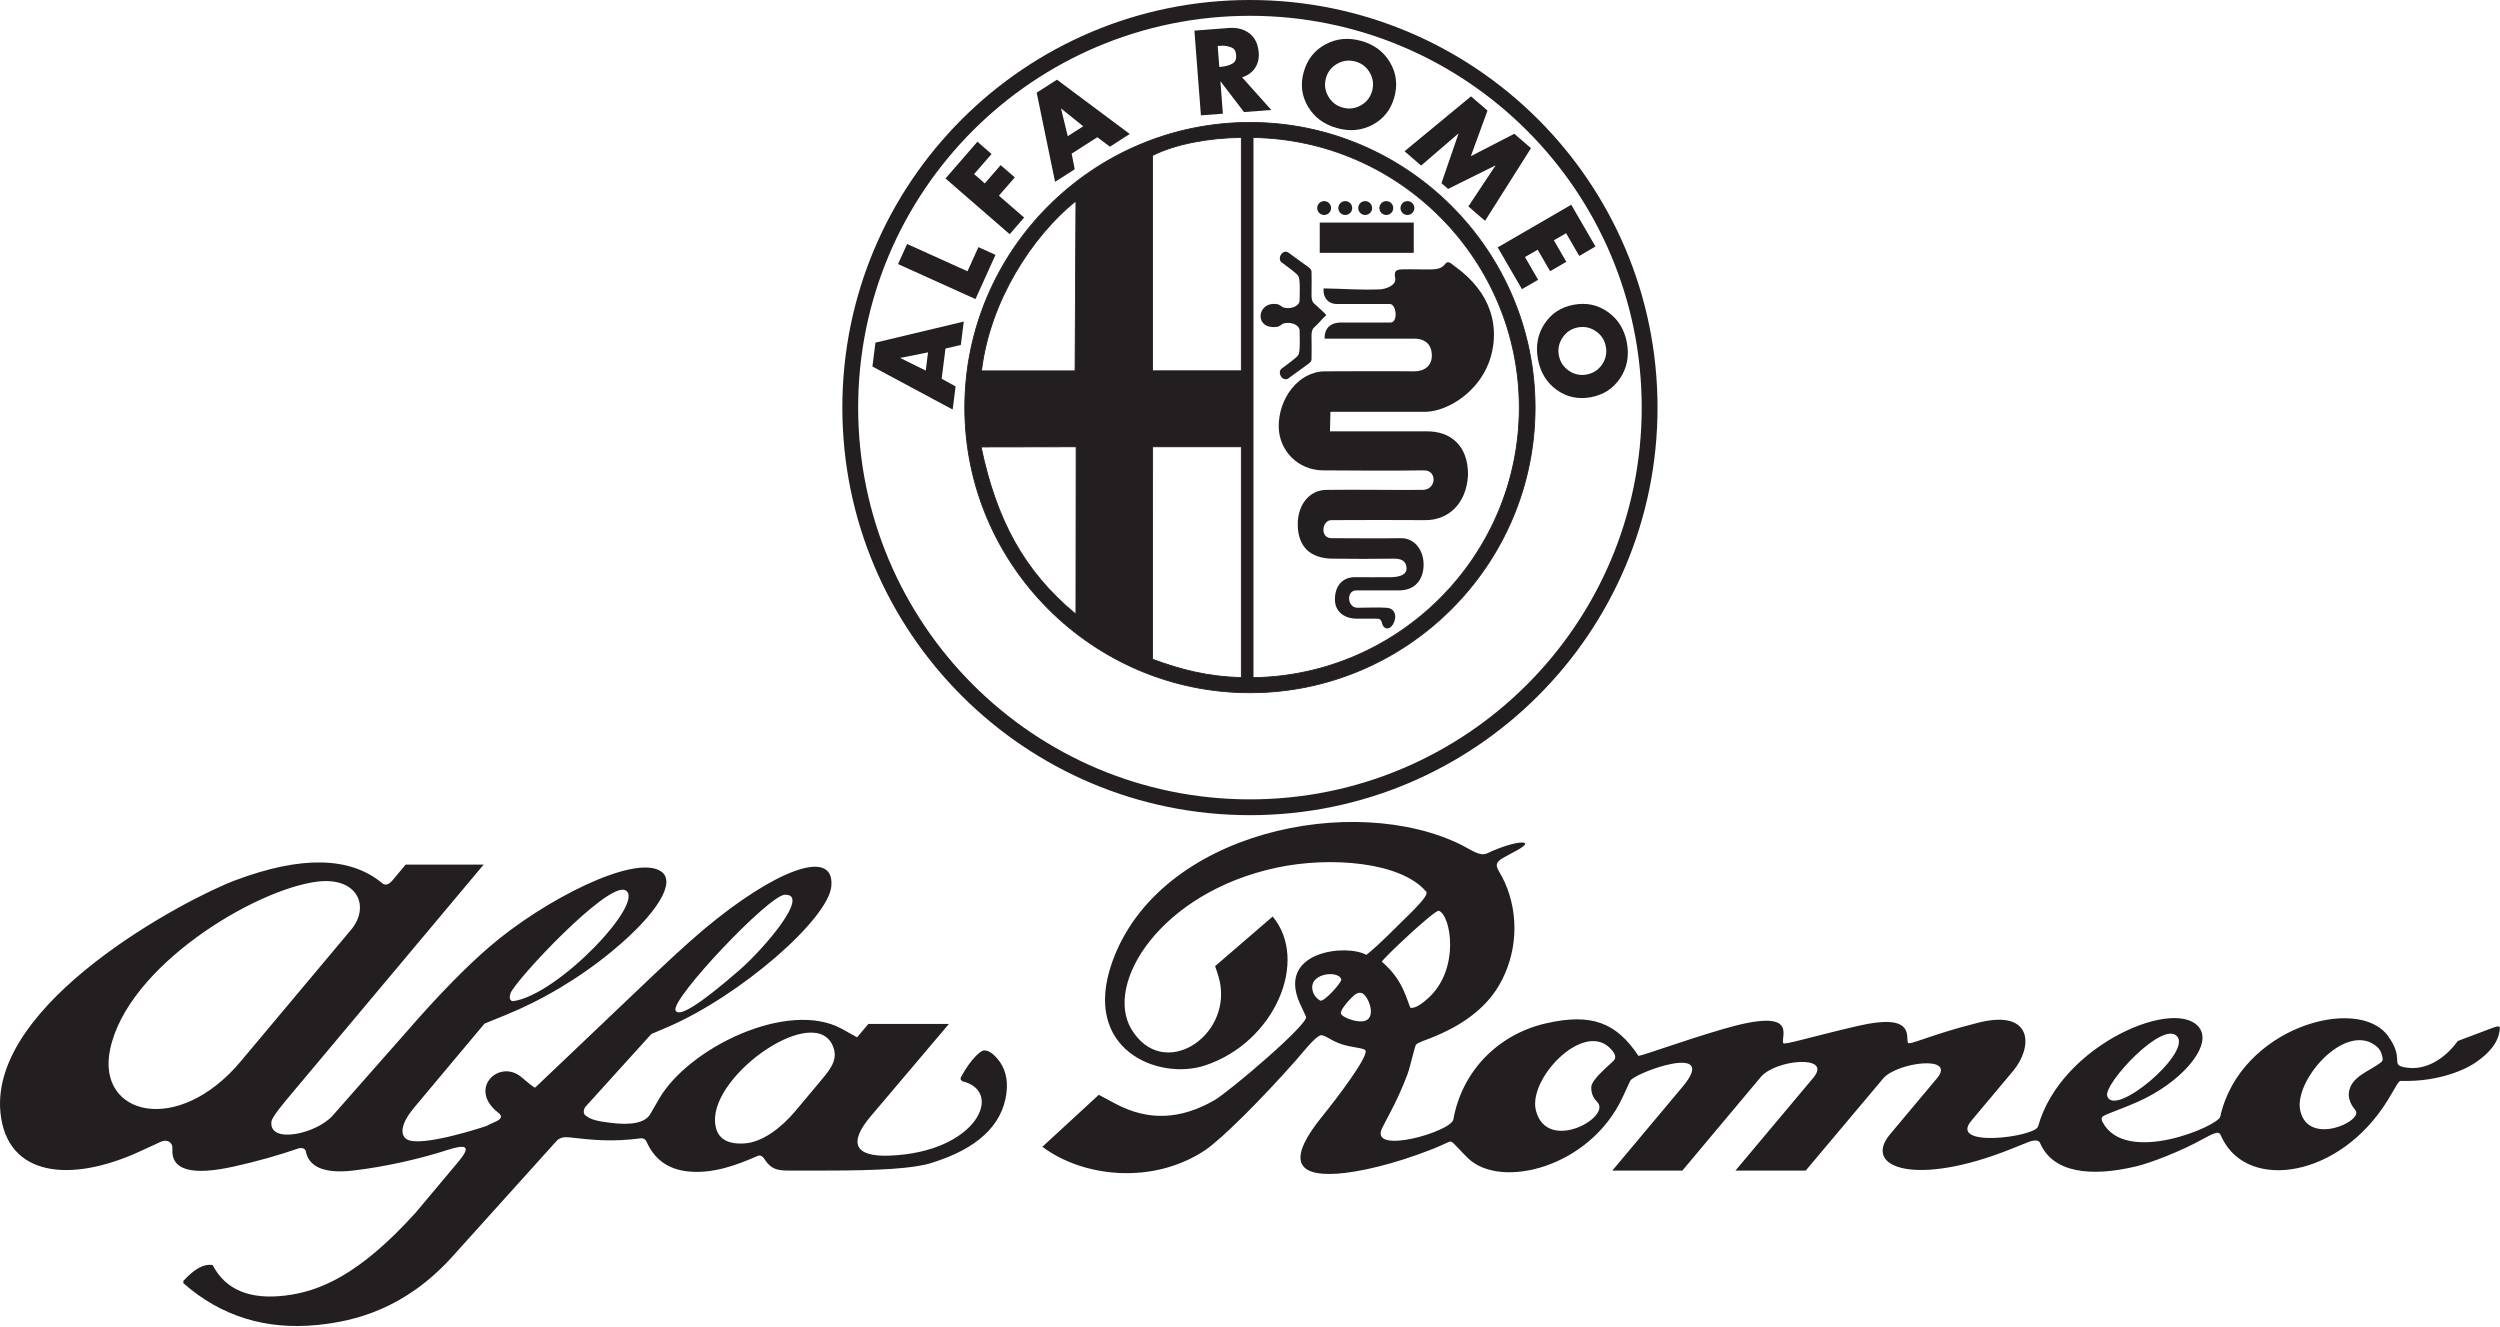 <?xml version="1.0" encoding="UTF-8" standalone="no"?><!DOCTYPE svg PUBLIC "-//W3C//DTD SVG 1.1//EN" "http://www.w3.org/Graphics/SVG/1.1/DTD/svg11.dtd"><svg width="100%" height="100%" viewBox="0 0 652 346" version="1.1" xmlns="http://www.w3.org/2000/svg" xmlns:xlink="http://www.w3.org/1999/xlink" xml:space="preserve" xmlns:serif="http://www.serif.com/" style="fill-rule:evenodd;clip-rule:evenodd;stroke-miterlimit:2;"><g><path d="M260.019,275.988c-1.413,-1.594 -2.659,-2.246 -3.73,-1.969c-0.439,0.117 -3.015,1.949 -5.597,6.771c-0.491,0.91 0.174,0.775 0.148,1.175c11.161,2.46 4.132,18.59 -18.959,19.429c-8.921,0.317 -10.747,-3.246 -4.769,-10.301l20.378,-24.057l-21.018,0.005l-2.937,3.498l-4.06,-2.259c-14.014,-7.603 -39.867,4.984 -47.561,18.255l-2.305,3.991c-1.311,2.266 -4.815,3.026 -10.503,2.29c-3.027,-0.394 -5.06,-0.716 -6.531,-2.021c-0.485,-0.418 -0.421,-1.562 0.18,-2.227l17.113,-18.893l4.118,-1.762c19.068,-8.146 42.158,-28.293 42.836,-36.865c0.82,-10.225 -15.028,-3.951 -33.18,11.27c-4.886,4.093 -10.799,9.683 -14.459,13.155l-29.616,28.178c-0.174,0.154 -2.279,-1.634 -3.582,-2.732c-5.809,-4.886 -14.111,3.047 -6.016,9.289c2.252,1.743 -1.634,2.511 -2.912,3.369c-0.167,0.118 -17.661,5.945 -21.088,3.473c-1.776,-1.284 -1.246,-4.28 2.078,-8.237l18.32,-21.862l5.331,-2.162c9.586,-3.881 19.469,-9.69 28.132,-16.887c11.671,-9.689 16.602,-17.907 12.574,-20.644c-6.816,-4.627 -30.552,7.398 -44.908,19.791c-6.242,5.398 -13.439,12.788 -21.579,22.161l-19.165,21.741c-4.177,4.732 -16.603,7.526 -15.971,1.613c0.136,-1.214 2.731,-4.326 5.558,-7.687l49.795,-59.387l-20.333,-0l-2.563,3.047c-0.897,1.071 -2.137,2.982 -3.596,1.775c-8.327,-6.914 -21.056,-7.172 -38.182,-0.768c-12.954,4.841 -64.241,31.881 -61.342,60.664c1.685,16.7 18.261,18.392 36.374,10.076l5.365,-2.471c1.936,-0.886 3.214,0.308 3.104,1.709c-0.438,5.765 5.19,7.134 16.17,4.681c5.913,-1.317 11.619,-2.931 16.661,-4.681c0.755,-0.264 1.794,-0.115 1.969,0.781c0.8,4.119 4.976,5.825 12.277,4.984c8.721,-1.012 17.939,-3.194 24.478,-5.318c5.067,-1.646 6.494,-1.144 3.092,2.929l-11.206,13.362c-14.802,16.377 -25.162,20.567 -34.083,21.631c-9.244,1.105 -15.524,-1.542 -18.848,-7.946c-2.228,-0.425 -4.778,0.942 -7.65,4.125c-0.02,0.239 -0.02,0.439 0,0.587c9.805,8.631 21.483,12.259 35.038,10.89c9.566,-0.968 22.58,-4.118 34.832,-17.512l27.473,-30.488c0.813,-0.896 2.072,-1.064 3.228,-0.928c6.248,0.721 11.367,1.233 18.823,0.245c0.503,-0.059 1.143,0.284 1.374,0.825c2.046,4.68 5.661,7.288 10.845,7.824c6.338,0.658 12.439,-1.529 18.184,-4.054c0.988,-0.433 1.633,0.658 1.878,1.026c1.569,2.369 3.176,2.802 6.094,2.802l9.631,0c13.982,0 22.895,-0.503 27.634,-1.968c11.956,-3.693 18.488,-9.735 19.611,-18.114c0.49,-3.736 -0.323,-6.816 -2.447,-9.217Zm-55.343,-42.639c6.779,-0.234 -5.263,13.931 -11.903,19.712c-10.249,8.922 -15.859,12.435 -16.601,10.415c-1.125,-3.053 24.314,-29.977 28.504,-30.127Zm-71.517,25.665c1.172,-3.252 25.198,-29.033 29.888,-26.848c5.747,2.68 -17.344,27.291 -29.248,28.945c-0.198,0.03 -1.322,-0.211 -0.64,-2.097Zm-104.466,14.777c4.435,-21.794 37.718,-41.81 54.038,-43.858c10.536,-1.323 13.865,6.506 8.849,12.523l-28.843,34.403c-16.265,19.401 -37.553,14.146 -34.044,-3.068Zm184.558,9.023l-5.829,6.953c-3.676,4.376 -8.588,8.141 -13.282,8.436c-4.841,0.309 -7.391,-1.556 -7.655,-5.591c-0.832,-12.745 26.662,-31.552 30.898,-19.378c1.222,3.519 -1.224,6.107 -4.132,9.58Zm436.958,-14.798l-9.217,3.473c-3.247,4.473 -8.353,8.022 -14.045,6.828c-3.557,-0.742 0.212,-2.155 -4.184,-8.171c-7.881,-10.761 -38.594,-2.156 -43.727,21.096c-0.542,2.439 -24.762,12.858 -30.706,1.348c-0.246,-0.478 -0.382,-1.156 0.148,-1.473c1.363,-0.812 4.552,-1.774 8.922,-3.705c11.231,-4.938 19.307,-14.213 16.414,-19.021c-5.365,-8.877 -36.283,3.717 -42.281,25.388c-0.754,2.749 -23.437,5.712 -17.435,-1.453l10.935,-13.039c5.164,-6.165 5.313,-16.183 -9.076,-12.576c-12.794,3.209 -18.132,6.094 -18.398,5.185c-0.49,-1.679 1.718,-7.754 -12.954,-4.351c-11.967,2.775 -19.346,5.073 -19.545,4.506c-0.665,-1.866 4.258,-9.509 -15.597,-3.699c-10.82,3.156 -20.605,6.829 -22.153,7.023c-5.817,-8.772 -12.331,-11.141 -23.936,-8.527c-12.425,2.749 -22.056,12.302 -24.342,25.11c-0.581,3.234 -22.225,9.443 -18.539,2.175c2.065,-4.02 4.157,-7.565 6.61,-14.065c0.575,-1.492 1.807,-6.869 2.143,-7.546c0.284,-0.542 2.434,-1.24 3.86,-1.795c8.457,-3.318 14.409,-7.888 17.835,-13.736c4.791,-8.186 5.301,-18.326 1.537,-26.801c-1.775,-3.996 -3.705,-4.693 -0.058,-6.683l3.214,-1.749c5.456,-2.962 -0.503,-2.665 -7.778,0.788c-1.891,0.904 -4.248,-0.949 -6.578,-2.117c-27.912,-13.982 -78.997,-3.757 -91.198,30.423c-8.184,22.941 12.073,31.036 24.207,27.013c18.159,-6.021 27.222,-27.297 17.63,-38.839l-15.021,12.948c0.013,-0.006 0.974,2.732 1.245,4.107c2.918,14.458 -14.846,25.884 -23.038,12.387c-7.249,-11.955 7.591,-35.755 37.943,-42.204c13.917,-2.949 32.32,-1.503 38.911,6.288c1.001,1.181 -5.648,6.978 -10.199,11.606c-0.735,0.749 -3.763,3.621 -5.409,4.873c-5.255,-2.929 -23.303,-0.948 -17.423,12.485l1.686,3.647c0.794,1.852 -20.173,19.661 -23.962,21.818c-8.811,5.035 -17.222,5.415 -25.743,0.865l-4.344,-2.318l-14.711,13.549c10.56,7.966 28.828,9.987 42.475,0.866c4.511,-3.054 14.995,-13.627 23.638,-23.4c1.923,-2.188 4.77,-5.906 6.358,-6.507c0.962,-0.361 2.543,1.24 5.261,2.183c2.73,1.038 6.352,1 6.565,1.82c0.471,1.82 -7.036,11.832 -11.355,17.163c-8.669,10.702 -7.333,15.668 3.996,14.892c5.351,-0.368 14.614,-2.355 25.129,-6.546c3.525,-1.427 3.964,-1.924 4.513,-1.806c0.619,0.134 2.524,2.53 4.421,4.324c8.547,8.224 31.785,2.466 40.332,-15.918l1.961,-4.242c0.963,-2.083 23.625,-10.346 13.648,1.55l-18.307,21.838l18.268,-0l20.461,-24.407c3.861,-4.609 18.779,-5.906 13.724,0.162l-20.341,24.245l18.327,-0l20.186,-24c3.595,-4.273 19.209,-6.235 14.047,-0.072l-12.214,14.571c-7.372,8.797 6.713,13.812 31.521,3.873l4.427,-1.776c1.362,-0.542 2.794,-0.718 3.145,0.186c3.337,7.818 13.206,8.948 25.057,6.114c3.835,-0.898 11.743,-3.963 17.597,-7.224c4.5,-2.49 4.099,-1.536 4.873,-0.058c6.797,13.814 30.675,10.265 43.121,-9.927c2.266,-3.681 2.814,-5.093 3.415,-5.082c10.328,0.324 17.462,-3.258 19.85,-5.015c2.872,-2.051 5.75,-4.776 6.015,-8.719c0.057,-0.884 -1.168,-0.298 -1.757,-0.149Zm-82.299,2.418c3.278,4.501 -16.562,21.231 -18.353,15.404c-0.979,-3.184 14.84,-20.231 18.353,-15.404Zm-192.659,-32.898c3.154,1.179 5.55,15.038 -2.589,22.605c-2.093,1.946 -3.684,2.85 -4.772,2.709c-0.277,-0.035 -1.137,-3.766 -3.075,-6.914c-1.477,-2.38 -3.11,-4.006 -4.424,-5.112c-0.313,-0.26 13.825,-13.67 14.86,-13.288Zm-30.954,23.412c-0.626,-0.323 -1.44,-1.117 -1.737,-1.898c-2.123,-5.223 6.507,-6.211 7.244,-3.627c0.199,0.742 -4.545,6.028 -5.507,5.525Zm11.159,5.403c-1.897,0.276 -5.671,-1.072 -5.768,-2.132c-0.072,-0.754 1.485,-2.711 2.669,-3.895c0.753,-0.753 1.665,-1.689 2.805,-1.332c1.621,0.508 4.257,6.783 0.294,7.359Zm65.295,10.372l-2.196,2.021c-2.322,2.168 -3.509,3.756 -3.549,4.739c-0.065,1.516 0.451,2.801 1.549,3.912c3.924,3.911 -13.103,13.451 -15.982,2.245c-2.111,-8.197 12,-23.012 19.068,-16.525c1.665,1.536 2.045,2.725 1.11,3.608Zm200.349,0.221c-3.082,2.494 -8.149,3.749 -8.54,8.243c-0.079,0.905 0.196,1.943 0.825,3.118l0.942,1.296c2.048,2.819 -12.394,9.462 -14.429,-0c-1.661,-7.733 11.361,-22.768 19.442,-17.064c0.802,0.568 1.345,1.208 1.627,1.921c0.518,1.31 0.56,2.139 0.133,2.486Z" style="fill:#231f20;fill-rule:nonzero;"/><path d="M325.983,212.597c58.708,-0 106.299,-47.592 106.299,-106.299c0,-58.707 -47.591,-106.298 -106.299,-106.298c-58.706,0 -106.299,47.591 -106.299,106.298c0,58.707 47.593,106.299 106.299,106.299Zm0,-4.123c56.431,-0 102.175,-45.745 102.175,-102.176c0,-56.43 -45.744,-102.175 -102.175,-102.175c-56.43,-0 -102.175,45.745 -102.175,102.175c0,56.431 45.745,102.176 102.175,102.176Z" style="fill:#231f20;"/><path d="M325.984,180.665c40.96,0 74.367,-33.407 74.367,-74.367c0,-40.96 -33.407,-74.368 -74.367,-74.368c-40.96,-0 -74.368,33.408 -74.368,74.368c0,40.96 33.408,74.367 74.368,74.367Zm0.808,-3.934c38.338,-0.543 69.439,-31.97 69.439,-70.433c0,-38.463 -31.101,-69.89 -69.439,-70.433l0,140.866Zm-3.052,-140.87c-8.31,0.036 -17.407,1.738 -23.155,4.695l0,56.151l23.155,0l0,-60.846Zm0,80.66l-23.139,-0l-0.016,55.402c7.357,2.737 14.331,4.543 23.155,4.791l0,-60.193Zm-43.13,-64.133c-11.477,9.235 -22.468,26.166 -24.639,44.335l24.404,-0l0.235,-44.335Zm-24.74,64.18c3.964,18.862 11.09,32.406 24.74,43.64l0.046,-43.687l-24.786,0.047Z" style="fill:#231f20;"/><path d="M325.984,180.665c40.96,0 74.367,-33.407 74.367,-74.367c0,-40.96 -33.407,-74.368 -74.367,-74.368c-40.96,-0 -74.368,33.408 -74.368,74.368c0,40.96 33.408,74.367 74.368,74.367Zm0.808,-3.934c38.338,-0.543 69.439,-31.97 69.439,-70.433c0,-38.463 -31.101,-69.89 -69.439,-70.433l0,140.866Zm-3.052,-140.87c-8.31,0.036 -17.407,1.738 -23.155,4.695l0,56.151l23.155,0l0,-60.846Zm0,80.66l-23.139,-0l-0.016,55.402c7.357,2.737 14.331,4.543 23.155,4.791l0,-60.193Zm-43.13,-64.133c-11.477,9.235 -22.468,26.166 -24.639,44.335l24.404,-0l0.235,-44.335Zm-24.74,64.18c3.964,18.862 11.09,32.406 24.74,43.64l0.046,-43.687l-24.786,0.047Z" style="fill:none;stroke:#231f20;stroke-width:0.22px;"/><path d="M342.743,79.173c-0.74,-0.623 -0.709,-1.736 -0.696,-2.787c0,-1.797 0.066,-3.856 0,-5.573c-0.015,-0.378 -0.367,-0.815 -0.672,-1.04c-1.645,-1.214 -3.291,-2.368 -4.937,-3.583c-1.735,-1.674 -3.375,0.972 -2.334,2.115c1.533,1.208 4.164,2.988 4.538,3.744c0.472,0.957 0.333,4.337 0.286,6.566c-0.34,1.334 -2.273,2.017 -4.03,1.629c-0.684,-0.151 -0.955,-0.794 -1.908,-0.932c-5.238,-0.759 -6.045,6.686 0,5.935c0.955,-0.119 1.225,-0.782 1.908,-0.932c1.757,-0.388 3.69,0.294 4.03,1.629c0.047,2.229 0.186,5.609 -0.286,6.566c-0.374,0.756 -3.005,2.536 -4.538,3.744c-1.041,1.143 0.599,3.789 2.334,2.115c1.646,-1.214 3.292,-2.369 4.937,-3.583c0.305,-0.225 0.657,-0.662 0.672,-1.04c0.066,-1.717 0,-3.776 0,-5.573c-0.013,-1.052 -0.039,-2.156 0.696,-2.787c1.01,-0.866 2.143,-2.329 3.148,-3.202c0.173,-0 -2.62,-2.552 -3.148,-3.011Z" style="fill:#231f20;"/><path d="M345.197,75.213c5.217,0.085 9.43,0.453 14.644,0.254c1.622,-0.061 4.374,-1.091 4.032,-2.882c-0.347,-1.821 0.119,-2.292 1.809,-2.334c2.632,-0.065 5.266,0.052 7.899,0c2.176,-0.044 2.831,-0.813 3.425,-1.527c0.712,-0.854 1.594,0.141 2.291,0.637c9.979,7.098 11.618,16.113 9.543,23.538c-2.538,9.077 -11.122,14.313 -16.923,14.505l-24.939,-0c-0.041,1.697 -0.084,3.393 -0.127,5.089l25.193,0c6.239,-0.056 10.903,3.683 10.815,11.451c-0.449,7.744 -5.404,11.718 -11.069,11.707c-8.187,-0.018 -16.375,-0.075 -24.562,0c-2.507,0.022 -3.022,4.701 0,4.707c6.067,0.013 12.134,0.091 18.2,0c3.354,-0.05 6.085,3.069 5.831,7.479c-0.187,3.249 -2.11,6.122 -6.34,6.136c-3.732,0.011 -7.465,0.007 -11.197,-0c-2.673,-0.006 -2.414,4.524 0.31,4.531c2.63,0.007 4.955,-0.164 7.579,-0c2.311,0.145 2.84,2.389 1.654,4.375c-0.907,1.518 -2.446,1.262 -2.8,-0.255c-0.273,-1.17 -0.705,-1.286 -1.526,-1.272c-1.612,0.028 -3.225,-0.027 -4.837,-0c-3.652,0.062 -5.934,-1.952 -5.956,-4.962c-0.027,-3.707 2.113,-5.834 5.067,-5.853c3.181,-0.021 6.362,0.045 9.543,-0c2.701,-0.038 4.191,-0.893 4.072,-2.417c-0.156,-1.984 -1.571,-2.442 -3.309,-2.418c-5.343,0.074 -10.688,0.067 -16.031,-0c-5.698,-0.071 -8.957,-3.06 -9.034,-8.779c-0.074,-5.514 3.251,-9.106 7.38,-9.161c8.397,-0.113 16.796,0.066 25.194,-0c3.665,-0.029 3.795,-5.143 0.38,-5.09c-8.778,0.136 -17.559,0.047 -26.338,-0c-6.7,-0.035 -11.499,-5.303 -11.578,-11.324c-0.099,-7.417 5.153,-14.49 12.087,-14.505c8.143,-0.017 15.125,-0.088 23.268,-0c2.449,0.027 5.002,-1.358 4.514,-4.962c-0.349,-2.576 -2.279,-3.641 -4.813,-3.562l-23.096,0c-0.066,-3.242 2.131,-4.37 4.962,-4.199l12.088,-0c2.195,0.169 1.73,-4.774 0,-4.837l-13.869,-0c-2.308,-0.014 -3.686,-1.784 -3.436,-4.07Z" style="fill:#231f20;"/><path d="M367.059,56.069c1,0 1.81,-0.81 1.81,-1.81c0,-1 -0.81,-1.81 -1.81,-1.81c-1,0 -1.81,0.81 -1.81,1.81c0,1 0.81,1.81 1.81,1.81Zm-5.509,0c1,0 1.81,-0.81 1.81,-1.81c0,-1 -0.81,-1.81 -1.81,-1.81c-1,0 -1.81,0.81 -1.81,1.81c0,1 0.81,1.81 1.81,1.81Zm-5.51,0c1,0 1.81,-0.81 1.81,-1.81c0,-1 -0.81,-1.81 -1.81,-1.81c-1,0 -1.81,0.81 -1.81,1.81c0,1 0.81,1.81 1.81,1.81Zm-5.194,0c1,0 1.81,-0.81 1.81,-1.81c0,-1 -0.81,-1.81 -1.81,-1.81c-1,0 -1.81,0.81 -1.81,1.81c0,1 0.81,1.81 1.81,1.81Zm-5.509,0c0.999,0 1.81,-0.81 1.81,-1.81c0,-1 -0.811,-1.81 -1.81,-1.81c-1,0 -1.81,0.81 -1.81,1.81c0,1 0.81,1.81 1.81,1.81Z" style="fill:#231f20;"/><rect x="344.185" y="58.043" width="24.52" height="7.899" style="fill:#231f20;"/><path d="M246.582,90.896l-0.997,7.881l3.633,2l-0.763,6.034l-20.926,-11.222l0.788,-6.232l23.04,-5.495l-0.771,6.1l-4.004,0.934Zm-4.549,0.999l-7.287,1.457l6.686,3.292l0.601,-4.749Z" style="fill:#231f20;fill-rule:nonzero;"/><path d="M236.576,63.631l15.749,7.118l2.847,-6.3l4.452,2.013l-5.215,11.539l-20.202,-9.13l2.369,-5.24Z" style="fill:#231f20;fill-rule:nonzero;"/><path d="M258.596,40.164l-4.554,5.245l2.787,2.419l4.139,-4.769l3.689,3.203l-4.139,4.769l6.576,5.708l-3.769,4.342l-16.741,-14.532l8.322,-9.588l3.69,3.203Z" style="fill:#231f20;fill-rule:nonzero;"/><path d="M286.18,35.786l-6.688,4.285l0.793,4.071l-5.121,3.282l-4.797,-23.256l5.289,-3.389l18.984,14.164l-5.176,3.317l-3.284,-2.474Zm-3.682,-2.852l-5.789,-4.659l1.759,7.242l4.03,-2.583Z" style="fill:#231f20;fill-rule:nonzero;"/><path d="M323.935,20.164l7.62,8.516l-7.125,0.547l-6.152,-8.062l0.651,8.484l-5.733,0.439l-1.696,-22.103l8.948,-0.687c2.165,-0.166 3.968,0.302 5.408,1.402c1.44,1.101 2.246,2.778 2.419,5.031c0.118,1.547 -0.206,2.888 -0.975,4.025c-0.768,1.137 -1.89,1.94 -3.365,2.408Zm-5.941,-2.71c0.198,-0.016 0.397,-0.031 0.596,-0.046c0.199,-0.015 0.397,-0.042 0.594,-0.079c0.857,-0.132 1.625,-0.397 2.306,-0.794c0.681,-0.396 0.98,-1.125 0.899,-2.185c-0.076,-0.994 -0.465,-1.642 -1.166,-1.944c-0.701,-0.302 -1.464,-0.466 -2.288,-0.492c-0.243,0.019 -0.475,0.031 -0.697,0.037c-0.222,0.006 -0.443,0.018 -0.664,0.035l0.42,5.468Z" style="fill:#231f20;fill-rule:nonzero;"/><path d="M340.027,18.717c0.92,-3.24 2.812,-5.628 5.678,-7.163c2.866,-1.536 5.983,-1.826 9.351,-0.87c3.368,0.956 5.868,2.841 7.499,5.653c1.631,2.812 1.988,5.839 1.068,9.079c-0.92,3.24 -2.81,5.617 -5.67,7.131c-2.859,1.514 -5.973,1.794 -9.341,0.838c-3.368,-0.956 -5.871,-2.83 -7.508,-5.621c-1.638,-2.791 -1.997,-5.807 -1.077,-9.047Zm5.787,1.643c-0.466,1.641 -0.274,3.216 0.577,4.724c0.85,1.508 2.095,2.495 3.736,2.961c1.663,0.472 3.247,0.288 4.752,-0.551c1.505,-0.84 2.491,-2.08 2.957,-3.721c0.472,-1.663 0.288,-3.247 -0.551,-4.752c-0.84,-1.505 -2.091,-2.494 -3.754,-2.966c-1.662,-0.472 -3.246,-0.288 -4.751,0.552c-1.506,0.839 -2.494,2.09 -2.966,3.753Z" style="fill:#231f20;fill-rule:nonzero;"/><path d="M366.303,39.445l17.337,-14.317l4.301,3.716l-4.343,11.887l11.333,-5.845l4.351,3.76l-11.982,18.946l-4.35,-3.76l7.113,-10.721l-12.394,6.157l-1.735,-1.499l4.473,-13.003l-9.778,8.417l-4.326,-3.738Z" style="fill:#231f20;fill-rule:nonzero;"/><path d="M411.871,66.743l-3.435,-5.923l-3.191,1.851l3.252,5.607l-4.227,2.451l-3.252,-5.606l-3.306,1.918l3.435,5.922l-4.226,2.451l-6.32,-10.896l19.176,-11.123l6.32,10.896l-4.226,2.452Z" style="fill:#231f20;fill-rule:nonzero;"/><path d="M410.473,79.467c3.314,-0.601 6.291,0.047 8.932,1.944c2.641,1.897 4.273,4.568 4.898,8.013c0.624,3.445 0.033,6.519 -1.774,9.222c-1.807,2.703 -4.367,4.355 -7.681,4.956c-3.314,0.601 -6.281,-0.05 -8.9,-1.951c-2.618,-1.901 -4.24,-4.573 -4.865,-8.018c-0.624,-3.445 -0.044,-6.517 1.741,-9.216c1.785,-2.7 4.335,-4.349 7.649,-4.95Zm1.073,5.919c-1.679,0.304 -3.008,1.17 -3.988,2.598c-0.98,1.427 -1.318,2.98 -1.013,4.659c0.308,1.7 1.171,3.041 2.587,4.023c1.417,0.982 2.964,1.321 4.643,1.016c1.7,-0.308 3.041,-1.17 4.023,-2.587c0.982,-1.416 1.319,-2.975 1.011,-4.675c-0.309,-1.701 -1.171,-3.042 -2.587,-4.024c-1.417,-0.981 -2.975,-1.318 -4.676,-1.01Z" style="fill:#231f20;fill-rule:nonzero;"/></g></svg>